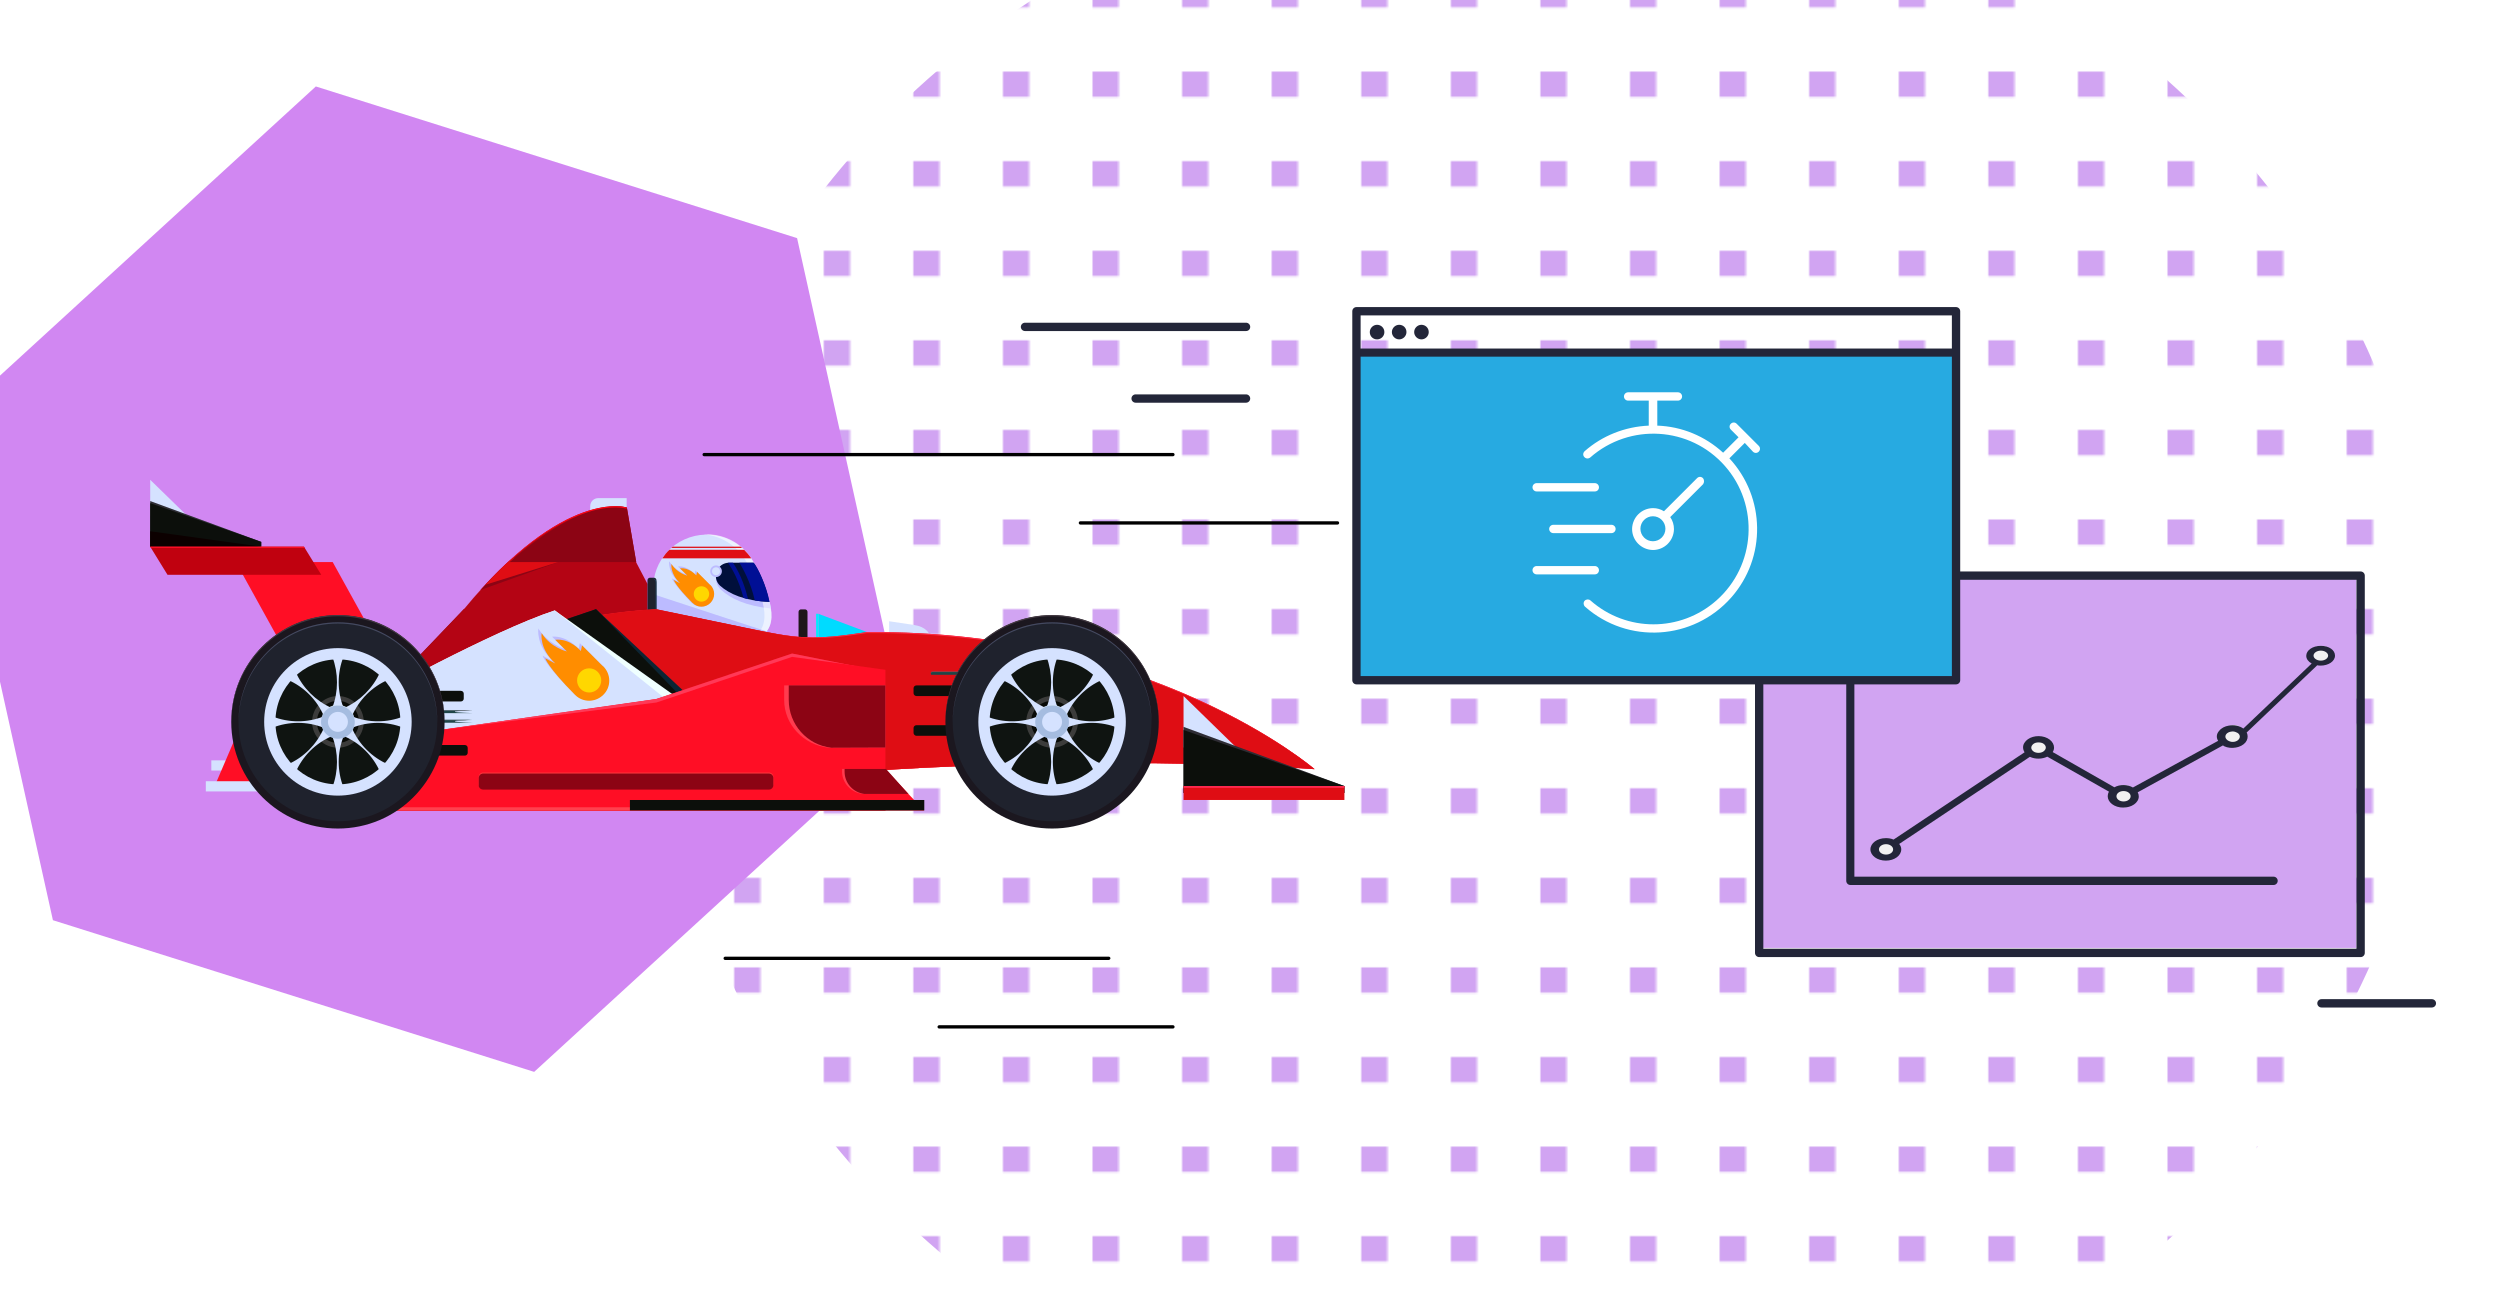 <?xml version="1.0" encoding="UTF-8"?>
<!-- Generator: Adobe Illustrator 25.0.0, SVG Export Plug-In . SVG Version: 6.00 Build 0)  -->
<svg xmlns="http://www.w3.org/2000/svg" xmlns:xlink="http://www.w3.org/1999/xlink" version="1.1" id="Layer_1" x="0px" y="0px" viewBox="0 0 1200 623" style="enable-background:new 0 0 1200 623;" xml:space="preserve">
<style type="text/css">
	.st0{fill:none;}
	.st1{fill:#D1A4F2;}
	.st2{fill:url(#SVGID_2_);}
	.st3{fill-opacity:0;}
	.st4{fill:#D187F2;}
	.st5{fill:#F2F2F2;}
	.st6{fill:#27AAE1;}
	.st7{fill:#232639;}
	.st8{fill:#FFFFFF;}
	.st9{fill:#CD84EF;}
	.st10{fill:#FF0E25;}
	.st11{fill:#D5E2FF;}
	.st12{fill:#2E2C34;}
	.st13{fill:#0C0F0B;}
	.st14{fill:#0C0000;}
	.st15{fill:#C0010F;}
	.st16{fill:#950414;}
	.st17{fill:#B40414;}
	.st18{fill:#8C0414;}
	.st19{fill:#DF0D14;}
	.st20{fill:#FF0414;}
	.st21{fill:#BCBBFF;}
	.st22{opacity:0.55;fill:#FFFFFF;}
	.st23{fill:#000F3B;}
	.st24{fill:#000F95;}
	.st25{fill:#1F222D;}
	.st26{fill:#1F161A;}
	.st27{fill:#1F445E;}
	.st28{fill:#00EEFF;}
	.st29{fill:#00DBFF;}
	.st30{fill:#FF2A45;}
	.st31{fill:#0C2534;}
	.st32{fill:#EFFFFF;}
	.st33{fill:#1F4547;}
	.st34{fill:#6D727E;}
	.st35{fill:#C20814;}
	.st36{fill:#FF3957;}
	.st37{fill:#FF404E;}
	.st38{fill:#1B171F;}
	.st39{fill:#423841;}
	.st40{fill:#444960;}
	.st41{fill:#0F1411;}
	.st42{fill:#1D1D1B;}
	.st43{fill:#3C3C3B;}
	.st44{fill:#080A06;}
	.st45{fill:#A5BCE0;}
	.st46{fill:#E9F6FF;}
	.st47{fill:#FF294E;}
	.st48{fill:#FF3B4E;}
	.st49{fill:#FF373D;}
	.st50{fill:#FF8D00;}
	.st51{fill:#FFD700;}
</style>
<pattern y="623" width="42.6" height="42.2" patternUnits="userSpaceOnUse" id="SVGID_1_" viewBox="0 -42.2 42.6 42.2" style="overflow:visible;">
	<g>
		<rect y="-42.2" class="st0" width="42.6" height="42.2"></rect>
		<g>
			<rect y="-42.2" class="st0" width="42.6" height="42.2"></rect>
			<g>
				<rect y="-42.2" class="st0" width="42.6" height="42.2"></rect>
				<path class="st1" d="M15-27.2V-15h12.6v-12.2H15z"></path>
			</g>
		</g>
	</g>
</pattern>
<pattern id="SVGID_2_" xlink:href="#SVGID_1_" patternTransform="matrix(1 0 0 1 36.4 16467.398)">
</pattern>
<ellipse class="st2" cx="742.5" cy="317" rx="426.5" ry="389"></ellipse>
<rect x="-83" y="47" class="st3" width="1280" height="600"></rect>
<rect x="845" y="278" class="st1" width="286" height="177"></rect>
<polygon class="st4" points="435.1,350.9 256.4,514.5 25.4,441.7 -27.1,205.1 151.6,41.5 382.6,114.3 "></polygon>
<ellipse class="st5" cx="1114.1" cy="314" rx="5.4" ry="4"></ellipse>
<ellipse transform="matrix(0.707 -0.707 0.707 0.707 28.524 833.036)" class="st5" cx="1019.8" cy="382.1" rx="5.4" ry="5.4"></ellipse>
<ellipse class="st5" cx="979.3" cy="358.8" rx="4.7" ry="4.8"></ellipse>
<ellipse class="st5" cx="904.7" cy="407.3" rx="5.4" ry="4.7"></ellipse>
<rect x="651.1" y="169.2" class="st6" width="287.8" height="157.3"></rect>
<path class="st7" d="M661,155.9c1.9,0,3.5,1.5,3.5,3.5c0,1.9-1.5,3.5-3.5,3.5s-3.5-1.5-3.5-3.5l0,0  C657.5,157.5,659.1,155.9,661,155.9 M671.6,155.9c-1.9,0-3.5,1.6-3.5,3.5l0,0c0,1.9,1.6,3.5,3.5,3.5s3.5-1.6,3.5-3.5  C675.1,157.4,673.6,155.9,671.6,155.9L671.6,155.9 M682.3,155.9c-1.9,0-3.5,1.6-3.5,3.5l0,0c0,1.9,1.6,3.5,3.5,3.5s3.5-1.6,3.5-3.5  C685.8,157.4,684.2,155.9,682.3,155.9L682.3,155.9"></path>
<path class="st8" d="M765.5,235.9h-27.9c-1.1,0-2-0.9-2-2s0.9-2,2-2h27.9c1.1,0,2,0.9,2,2S766.7,235.9,765.5,235.9L765.5,235.9z   M767.5,273.7c0-1.1-0.9-2-2-2h-27.9c-1.1,0-2,0.9-2,2s0.9,2,2,2h27.9C766.7,275.7,767.5,274.8,767.5,273.7L767.5,273.7z   M775.5,253.9c0-1.1-0.9-2-2-2h-27.9c-1.1,0-2,0.9-2,2s0.9,2,2,2h27.9C774.6,255.9,775.5,255,775.5,253.9  C775.5,253.8,775.5,253.8,775.5,253.9L775.5,253.9z"></path>
<path class="st8" d="M817.4,229.5c-0.8-0.8-2-0.8-2.8,0l-15.9,15.9c-1.6-1-3.4-1.5-5.2-1.5c-5.5,0-10,4.4-10.1,10  c0,5.5,4.4,10,10,10.1c5.5,0,10-4.4,10.1-10c0-2.1-0.6-4.1-1.8-5.8l15.8-15.8C818.1,231.5,818.1,230.3,817.4,229.5z M793.4,259.8  c-3.3,0-6-2.7-6-6c0-3.3,2.7-6,6-6s6,2.7,6,6l0,0C799.4,257.1,796.7,259.8,793.4,259.8z"></path>
<g>
	<path class="st8" d="M841.4,216.8c0.8,0.8,2,0.8,2.8,0s0.8-2,0-2.8l0,0l-10.6-10.6c-0.8-0.8-2-0.8-2.8,0s-0.8,2,0,2.8l0,0l3.7,3.7   l-7.4,7.4c-8.7-8-19.9-12.6-31.6-13v-12h9.9c1.1,0,2-0.9,2-2s-0.9-2-2-2h-23.9c-1.1,0-2,0.9-2,2s0.9,2,2,2h9.9v12   c-11.4,0.5-22.3,4.8-30.8,12.3c-0.8,0.8-0.9,2-0.1,2.8c0.7,0.8,1.9,0.9,2.8,0.2c19-16.7,47.9-14.9,64.6,4s14.9,47.9-4,64.6   c-17.3,15.3-43.2,15.3-60.5,0c-0.8-0.7-2.1-0.6-2.8,0.2c-0.7,0.8-0.6,2,0.2,2.8c20.6,18.2,52,16.2,70.2-4.4   c16.9-19.2,16.5-48-0.9-66.8l7.4-7.4L841.4,216.8z"></path>
</g>
<path class="st7" d="M598.1,158.9H492c-1.1,0-2-0.9-2-2s0.9-2,2-2h106.1c1.1,0,2,0.9,2,2C600.1,158.1,599.2,158.9,598.1,158.9z"></path>
<path class="st7" d="M598.1,193.3h-53c-1.1,0-2-0.9-2-2s0.9-2,2-2h53c1.1,0,2,0.9,2,2S599.2,193.3,598.1,193.3z"></path>
<path class="st7" d="M1167.3,483.6h-53c-1.1,0-2-0.9-2-2s0.9-2,2-2h53c1.1,0,2,0.9,2,2S1168.4,483.6,1167.3,483.6z"></path>
<path class="st7" d="M1133.1,274.3H940.9V149.4c0-1.1-0.9-2-2-2H651.1c-1.1,0-2,0.9-2,2v177.1l0,0c0,1.1,0.9,2,2,2h191.3v128.9  c0,1.1,0.9,2,2,2h288.7c1.1,0,2-0.9,2-2V276.3C1135.1,275.2,1134.2,274.3,1133.1,274.3z M653.1,171.2h283.8v153.3H653.1V171.2z   M936.9,151.4v15.9H653.1v-15.9H936.9z M1131.1,455.4H846.4V328.5h39.8v94.3c0,1.1,0.9,2,2,2h203.1c1.1,0,2-0.9,2-2s-0.9-2-2-2  H890.1v-92.3h48.8c1.1,0,2-0.9,2-2l0,0v-48.2h190.2V455.4z"></path>
<g>
	<g>
		<path class="st9" d="M-495.3-1156.5v26.7H-522v-26.7H-495.3z"></path>
	</g>
</g>
<circle class="st5" cx="1072.3" cy="353.4" r="5.4"></circle>
<g>
	<path class="st1" d="M-288.2-435.7v12.2h-12.6v-12.2H-288.2z"></path>
</g>
<path class="st7" d="M1114,310c-3.9,0-7,2.1-7,4.8c0,1.5,1,2.8,2.6,3.7l-32.8,31.2c-1.8-1.3-4.4-1.9-7-1.4c-1.9,0.3-3.6,1.2-4.6,2.5  c-1.3,1.4-1.5,3.2-0.5,4.8l-40.9,22.4c-2.6-1.5-6.2-1.6-8.9-0.1L985.3,361c1.7-2.7-0.1-6-3.8-7.2c-3.8-1.2-8.1,0-9.8,2.8  c-0.9,1.4-0.8,3.1,0.1,4.5L908.9,403c-1.1-0.5-2.4-0.7-3.7-0.7c-4.1,0-7.4,2.4-7.4,5.4s3.3,5.4,7.4,5.4c4.1,0,7.4-2.4,7.4-5.4l0,0  c0-0.9-0.3-1.8-1-2.6l62.7-41.8c0,0,0,0,0.1,0c2.6,1.2,5.8,1.1,8.3-0.1l29.6,16.8c-1.6,2.8,0.1,6,3.9,7.2c3.8,1.2,8.2-0.1,9.8-2.8  c0.8-1.3,0.8-2.8,0.1-4.1l40.9-22.5c0.2,0.1,0.4,0.2,0.6,0.4c3.5,1.6,8.1,0.7,10.2-1.8c1-1.2,1.3-2.7,0.9-4.1l0,0  c-0.1-0.2-0.2-0.5-0.3-0.7l33.8-32.2l-0.2-0.1c0.6,0.1,1.2,0.2,1.8,0.2c3.9,0,7-2.1,7-4.8S1117.9,310,1114,310z M908.7,407.7  c0,1.4-1.5,2.5-3.4,2.5s-3.4-1.1-3.4-2.5s1.5-2.5,3.4-2.5C907.1,405.2,908.7,406.3,908.7,407.7L908.7,407.7z M981.4,360.2  c-1,1.2-3.2,1.5-4.8,0.8l0,0c-1.6-0.8-2.1-2.3-1-3.5c0.5-0.6,1.3-1,2.2-1.1s1.8,0,2.6,0.3C982,357.5,982.5,359,981.4,360.2z   M1019.3,384.7c-1.9,0-3.4-1.1-3.4-2.5s1.5-2.5,3.4-2.5s3.4,1.1,3.4,2.5S1021.2,384.7,1019.3,384.7z M1074.6,354.9  c-1,1.2-3.1,1.6-4.7,0.8c-0.8-0.3-1.3-0.9-1.6-1.5c-0.5-1.4,0.7-2.7,2.5-3c0.9-0.2,1.8-0.1,2.6,0.3  C1075.1,352.1,1075.6,353.7,1074.6,354.9z M1114,317.1c-1.9,0-3.5-1.1-3.5-2.4s1.6-2.4,3.5-2.4s3.5,1.1,3.5,2.4  S1115.9,317.1,1114,317.1z"></path>
<path d="M563,219H338c-0.5,0-0.8-0.4-0.8-0.8c0-0.5,0.4-0.8,0.8-0.8h225c0.5,0,0.8,0.4,0.8,0.8S563.5,219,563,219z"></path>
<path d="M642,251.8H518.6c-0.5,0-0.8-0.4-0.8-0.8c0-0.5,0.4-0.8,0.8-0.8H642c0.5,0,0.8,0.4,0.8,0.8  C642.8,251.4,642.5,251.8,642,251.8z"></path>
<path d="M532.1,460.8h-184c-0.5,0-0.8-0.4-0.8-0.8c0-0.5,0.4-0.8,0.8-0.8h184.1c0.5,0,0.8,0.4,0.8,0.8S532.6,460.8,532.1,460.8z"></path>
<path d="M563,493.7H450.8c-0.5,0-0.8-0.4-0.8-0.8s0.4-0.8,0.8-0.8H563c0.5,0,0.8,0.4,0.8,0.8S563.5,493.7,563,493.7z"></path>
<g>
	<g>
		<polygon class="st10" points="132.5,304.7 179,304.7 159.7,269.8 113.2,269.8   "></polygon>
		<g>
			<polygon class="st11" points="72.1,247.4 72.1,230.3 91.8,249.5    "></polygon>
			<polygon class="st12" points="125.4,260.1 72.1,240.5 72.1,262.4 125.4,262.4    "></polygon>
			<polygon class="st13" points="125.4,260.1 72.1,241.5 72.1,262.4 125.4,262.4    "></polygon>
			<polygon class="st14" points="125.4,262.4 72.1,255 72.1,262.4    "></polygon>
		</g>
		<polygon class="st15" points="80.4,275.9 154.2,275.9 145.9,262.4 72.1,262.4   "></polygon>
		<polygon class="st10" points="72.5,263 72.1,262.4 145.9,262.4 146.3,263   "></polygon>
		<g>
			<g>
				<polyline class="st16" points="222.6,292.4 190.8,325.6 206.3,341.1 294.6,289 250.8,282.4     "></polyline>
				<path class="st11" d="M283.3,246.2h17.5v-7.1h-13.6c-2.2,0-3.9,1.7-3.9,3.9V246.2z"></path>
				<path class="st11" d="M446.9,308h-20.1v-9.8l12,1.8C443.9,300.8,446.9,303.5,446.9,308L446.9,308z"></path>
				<path class="st17" d="M310.8,298.8v-18.5l-5.4-10.3l-4.5-26.4c0,0-29.6-9.9-78.2,48.8l-41.3,43.5l113.3-32.1l17.5-11.4"></path>
				<path class="st18" d="M242.6,270.9C242.6,270.9,242.6,270.9,242.6,270.9l3.6-3l22,1.8l-37.6,13.5      C234.7,278.7,238.7,274.6,242.6,270.9z"></path>
				<path class="st19" d="M242.6,270.9l3.6-3l22,1.8l-35.3,11C236.2,277.2,239.5,273.9,242.6,270.9z"></path>
				<path class="st18" d="M244.6,269.8c37.9-33.2,56.3-26.1,56.3-26.1l4.5,26.1H244.6z"></path>
				<g>
					<path class="st20" d="M222.6,292.4L222.6,292.4c48.6-58.7,78.2-48.8,78.2-48.8v0.6C300.9,244.2,271.1,234.4,222.6,292.4z"></path>
					<polygon class="st20" points="310.8,293.1 310.8,292.4 312.1,292.4 312,293.1      "></polygon>
				</g>
				<g>
					<path class="st11" d="M362.5,271.6c5.8,12.9,13.7,29.1,0.8,35c-12.9,5.8-41.7-1-47.5-13.9s-0.1-28,12.8-33.8       S356.7,258.7,362.5,271.6z"></path>
					<path class="st21" d="M346.2,283.2c-5.2-4.6-1.9-13.1,5-13.1h10.6c0.3,0.5,0.5,1,0.8,1.5c3,6.6,6.4,14,7.5,20.5       C358.1,290.9,350.7,287.3,346.2,283.2z"></path>
					<path class="st22" d="M360,306.5c12.9-5.8,5-22.1-0.8-35c-4-8.8-12.4-14.3-21.4-15c10.3-0.6,20.3,5,24.8,15       c5.8,12.9,13.7,29.1,0.8,35c-3.6,1.6-8.3,2.2-13.5,2.1C353.7,308.5,357.2,307.8,360,306.5z"></path>
					<g>
						<path class="st19" d="M360.6,268h-42.7c1-1.5,2.1-2.9,3.4-4.1h35.9C358.4,265.1,359.6,266.5,360.6,268z"></path>
						<path class="st19" d="M355.5,262.4c0.2,0.2,0.5,0.4,0.7,0.6h-34c0.2-0.2,0.5-0.4,0.8-0.6H355.5z"></path>
					</g>
					<path class="st21" d="M328.1,300.6l-14.3-5.5c-0.4-3.2-0.2-6.5,0.6-9.6l55.8,18.3L328.1,300.6z"></path>
					<path class="st23" d="M350,270.1h11.7c2,2.6,5.9,10.5,7.6,18.8c-12.1-0.5-19.3-3.9-23.6-7.7C341.4,277.3,344.2,270.1,350,270.1       z"></path>
					<g>
						<path class="st24" d="M361.8,270.1c2,2.6,5.9,10.5,7.6,18.8c-2.6-0.1-4.9-0.3-7.1-0.7c-2-9-6.1-16-7.4-18.1H361.8z"></path>
						<path class="st24" d="M349.4,270.1h2.4c4,5.8,6.2,13.1,7.3,17.5c-0.8-0.2-1.5-0.4-2.2-0.6        C354.6,278.3,351.3,272.8,349.4,270.1z"></path>
					</g>
				</g>
				<path class="st25" d="M312,299.7h1.9c0.6,0,1.2-0.5,1.2-1.2v-20c0-0.6-0.5-1.2-1.2-1.2H312c-0.6,0-1.2,0.5-1.2,1.2v20      C310.8,299.2,311.3,299.7,312,299.7z"></path>
				<path class="st26" d="M384.5,314.9h1.9c0.6,0,1.2-0.5,1.2-1.2v-20c0-0.6-0.5-1.2-1.2-1.2h-1.9c-0.6,0-1.2,0.5-1.2,1.2v20      C383.4,314.4,383.9,314.9,384.5,314.9z"></path>
				<path class="st27" d="M314.7,297.6v-18c0-1.1-0.8-2-1.9-2.1c0.1,0,0.1,0,0.2,0c1.2,0,2.1,1,2.1,2.1v18c0,1.2-1,2.1-2.1,2.1      c-0.1,0-0.1,0-0.2,0C313.8,299.6,314.7,298.7,314.7,297.6z"></path>
				
					<rect x="391.8" y="294.7" transform="matrix(-1 -4.539847e-11 4.539847e-11 -1 784.74 601.398)" class="st28" width="1.2" height="12.1"></rect>
				<path class="st29" d="M393,305.7v-11l23.2,8.7C416.1,303.4,402.5,307.5,393,305.7z"></path>
				<path class="st19" d="M425,389v-19.4c0,0,102.6-7.3,206-0.4c0,0-77.4-66.9-214.9-65.8h0c-26,4-33,3.3-58.7-2.1l-42.4-8.8l0,0      c-25.8,1.3-51.2,6.7-75.3,15.9l-79.4,33.8L145.3,389h264.6"></path>
				<path class="st30" d="M425,389v-19.4c0,0,102.6-7.3,206-0.4c0,0-77.4-66.9-214.9-65.8h0c-26,4-33,3.3-58.7-2.1l-42.4-8.8l0,0      c-25.8,1.3-51.2,6.7-75.3,15.9l-79.4,33.8L145.3,389h264.6"></path>
				<path class="st19" d="M425,389v-19.4c0,0,102.6-7.3,206-0.4c0,0-77.4-66.3-214.9-65.3l0,0c-26,4-33,2.7-58.7-2.7l-42.4-8.8l0,0      c-25.8,1.3-51.2,6.7-75.3,15.9l-79.4,33.8L145.3,389h264.6"></path>
				<path class="st31" d="M177.4,335.5l62.4-27.2c15.5-5.9,25.3-8.6,46.3-15.9l50.6,47.3L218.4,365l-35.3-12.9L177.4,335.5z"></path>
				<path class="st13" d="M177.4,335.5l62.4-27.2c15.5-5.9,25.3-8.6,46.3-15.9l45.9,47.3L218.4,365l-35.3-12.9L177.4,335.5z"></path>
				<path class="st32" d="M177.4,335.5c0,0,59-32.7,88.9-42.5l65.6,46.7L218.4,365l-35.3-12.9L177.4,335.5z"></path>
				<path class="st11" d="M177.4,335.5c0,0,59-32.7,88.9-42.5l58.5,46.7L218.4,365l-35.3-12.9L177.4,335.5z"></path>
				<path class="st33" d="M447.2,323.9h21.7c0.2,0,0.4-0.2,0.4-0.4v-0.6c0-0.2-0.2-0.4-0.4-0.4h-21.7c-0.2,0-0.4,0.2-0.4,0.4v0.6      C446.8,323.8,447,323.9,447.2,323.9z"></path>
				<path class="st34" d="M468.6,322.6h-21.1c-0.4,0-0.7,0.3-0.7,0.6c0,0,0,0,0-0.1c0-0.4,0.3-0.7,0.7-0.7h21.1      c0.4,0,0.7,0.3,0.7,0.7c0,0,0,0,0,0.1C469.3,322.9,469,322.6,468.6,322.6z"></path>
				<path class="st13" d="M439.9,334.1h19.5c0.8,0,1.4-0.6,1.4-1.4v-2.3c0-0.8-0.6-1.4-1.4-1.4h-19.5c-0.8,0-1.4,0.6-1.4,1.4v2.3      C438.5,333.5,439.2,334.1,439.9,334.1z"></path>
				<path class="st13" d="M439.9,353.2h19.5c0.8,0,1.4-0.6,1.4-1.4v-2.3c0-0.8-0.6-1.4-1.4-1.4h-19.5c-0.8,0-1.4,0.6-1.4,1.4v2.3      C438.5,352.5,439.2,353.2,439.9,353.2z"></path>
				<polyline class="st35" points="419.4,321.5 394.1,331.6 394.1,351.7 387.9,350.6 384.5,325.3 388.4,321     "></polyline>
				<polygon class="st10" points="380.2,313.7 315.1,335.5 209.7,350.6 209.7,376.6 238.8,377.3 369.5,379 403.1,375.3 409.3,356.6       390.7,350.6 390.7,325.6 419.4,321.5     "></polygon>
				<polygon class="st36" points="380.2,313.7 315.1,335.5 209.7,350.6 209.7,376.6 238.8,377.3 369.5,379 403.1,375.3 409.3,356.6       390.7,350.6 390.7,325.6 419.4,321.5     "></polygon>
				<polygon class="st10" points="380.2,315.3 315.1,337.2 209.7,350.6 174.6,389 368.8,389 443.6,389 425,369.6 425,321.5     "></polygon>
				<polygon class="st37" points="368.8,387.5 442.2,387.5 443.6,389 368.8,389 174.6,389 176,387.5     "></polygon>
				<path class="st13" d="M203.6,362.7h19.5c0.8,0,1.4-0.6,1.4-1.4V359c0-0.8-0.6-1.4-1.4-1.4h-19.5c-0.8,0-1.4,0.6-1.4,1.4v2.3      C202.2,362.1,202.9,362.7,203.6,362.7z"></path>
				<path class="st13" d="M201.7,336.7h19.5c0.8,0,1.4-0.6,1.4-1.4V333c0-0.8-0.6-1.4-1.4-1.4h-19.5c-0.8,0-1.4,0.6-1.4,1.4v2.3      C200.3,336,201,336.7,201.7,336.7z"></path>
				<g>
					<path class="st33" d="M205.5,342.3h21.3c0.3,0-8.4-0.3-8.4-0.6v-0.2c0-0.3,8.7-0.6,8.4-0.6h-21.3c-0.3,0-0.6,0.3-0.6,0.6v0.2       C205,342.1,205.2,342.3,205.5,342.3z"></path>
					<path class="st34" d="M226.7,341h-21.1c-0.4,0-0.7,0.3-0.7,0.6c0,0,0,0,0-0.1c0-0.4,0.3-0.7,0.7-0.7h21.1       c0.4,0-8.3,0.3-8.3,0.7c0,0,0,0,0,0.1C218.4,341.3,227.1,341,226.7,341z"></path>
					<path class="st33" d="M205.5,346.9h21.3c0.3,0-8.4-0.3-8.4-0.6v-0.2c0-0.3,8.7-0.6,8.4-0.6h-21.3c-0.3,0-0.6,0.3-0.6,0.6v0.2       C205,346.7,205.2,346.9,205.5,346.9z"></path>
					<path class="st34" d="M226.7,345.7h-21.1c-0.4,0-0.7,0.3-0.7,0.6c0,0,0,0,0-0.1c0-0.4,0.3-0.7,0.7-0.7h21.1       c0.4,0-8.3,0.3-8.3,0.7c0,0,0,0,0,0.1C218.4,345.9,227.1,345.7,226.7,345.7z"></path>
					
						<rect x="101.4" y="364.9" transform="matrix(-1 -4.499657e-11 4.499657e-11 -1 234.135 734.768)" class="st11" width="31.3" height="4.9"></rect>
					<polygon class="st10" points="103.4,376.5 134.6,376.5 134.6,353.6 113.2,353.6      "></polygon>
					
						<rect x="98.9" y="374.9" transform="matrix(-1 -4.482205e-11 4.482205e-11 -1 228.992 754.786)" class="st11" width="31.3" height="4.9"></rect>
					<circle class="st38" cx="162.2" cy="346.5" r="51.2"></circle>
					<path class="st39" d="M162.2,295.8c-28.2,0-51,22.8-51.2,50.9c0-0.1,0-0.2,0-0.3c0-28.3,22.9-51.2,51.2-51.2       s51.2,22.9,51.2,51.2c0,0.1,0,0.2,0,0.3C213.2,318.6,190.4,295.8,162.2,295.8z"></path>
					<circle class="st25" cx="162.2" cy="346.5" r="47.7"></circle>
					<path class="st40" d="M162.2,299.3c-26.3,0-47.5,21.2-47.7,47.4c0-0.1,0-0.2,0-0.3c0-26.3,21.4-47.7,47.7-47.7       c26.3,0,47.7,21.4,47.7,47.7c0,0.1,0,0.2,0,0.3C209.7,320.5,188.4,299.3,162.2,299.3z"></path>
					<circle class="st11" cx="162.2" cy="346.5" r="35.4"></circle>
					<circle class="st41" cx="162.2" cy="346.5" r="30"></circle>
					<circle class="st41" cx="162.2" cy="346.5" r="20.9"></circle>
					<ellipse class="st42" cx="162.2" cy="346.3" rx="10.1" ry="10.3"></ellipse>
					<circle class="st43" cx="162.2" cy="346.5" r="12.4"></circle>
					<circle class="st44" cx="162.2" cy="346.5" r="10.1"></circle>
					<g>
						<g>
							<path class="st11" d="M159.5,339.7c1.8,0,3.6,0,5.4,0c-3.1-7.8-3.1-16.7,0-24.5c-1.8,0-3.6,0-5.4,0         C162.5,323.1,162.5,332,159.5,339.7z"></path>
							<path class="st11" d="M159.5,378c1.8,0,3.6,0,5.4,0c-3.1-7.8-3.1-16.7,0-24.5c-1.8,0-3.6,0-5.4,0         C162.5,361.3,162.5,370.2,159.5,378z"></path>
						</g>
						<g>
							<path class="st11" d="M169.1,343.9c0,1.8,0,3.6,0,5.4c7.8-3.1,16.7-3.1,24.5,0c0-1.8,0-3.6,0-5.4         C185.8,347,176.9,347,169.1,343.9z"></path>
							<path class="st11" d="M130.8,343.9c0,1.8,0,3.6,0,5.4c7.8-3.1,16.7-3.1,24.5,0c0-1.8,0-3.6,0-5.4         C147.5,347,138.6,347,130.8,343.9z"></path>
						</g>
					</g>
					<g>
						<g>
							<path class="st11" d="M165.2,339.8c1.3,1.3,2.6,2.6,3.8,3.8c3.3-7.7,9.6-14,17.3-17.3c-1.3-1.3-2.6-2.6-3.8-3.8         C179.1,330.2,172.8,336.5,165.2,339.8z"></path>
							<path class="st11" d="M138.1,366.9c1.3,1.3,2.6,2.6,3.8,3.8c3.3-7.7,9.6-14,17.3-17.3c-1.3-1.3-2.6-2.6-3.8-3.8         C152,357.3,145.8,363.6,138.1,366.9z"></path>
						</g>
						<g>
							<path class="st11" d="M169,349.6c-1.3,1.3-2.6,2.6-3.8,3.8c7.7,3.3,14,9.6,17.3,17.3c1.3-1.3,2.6-2.6,3.8-3.8         C178.6,363.6,172.3,357.3,169,349.6z"></path>
							<path class="st11" d="M141.9,322.5c-1.3,1.3-2.6,2.6-3.8,3.8c7.7,3.3,14,9.6,17.3,17.3c1.3-1.3,2.6-2.6,3.8-3.8         C151.6,336.5,145.3,330.2,141.9,322.5z"></path>
						</g>
					</g>
					<circle class="st45" cx="162.2" cy="346.5" r="8.1"></circle>
					<circle class="st11" cx="162.2" cy="346.5" r="4.8"></circle>
					<path class="st46" d="M162.2,338.6c-4.4,0-8.1,3.6-8.1,8c0,0,0-0.1,0-0.1c0-4.5,3.6-8.1,8.1-8.1s8.1,3.6,8.1,8.1       c0,0,0,0.1,0,0.1C170.2,342.2,166.6,338.6,162.2,338.6z"></path>
				</g>
				<g>
					<polygon class="st11" points="568.1,358.8 568.1,334.1 596.6,361.9      "></polygon>
					<polygon class="st12" points="645.3,377.3 568.1,348.9 568.1,380.6 645.3,380.6      "></polygon>
					<polygon class="st13" points="645.3,377.3 568.1,350.4 568.1,380.6 645.3,380.6      "></polygon>
				</g>
				
					<rect x="568.1" y="377.3" transform="matrix(-1 -4.487667e-11 4.487667e-11 -1 1213.413 761.288)" class="st19" width="77.2" height="6.7"></rect>
				
					<rect x="568.1" y="377.3" transform="matrix(-1 -4.487667e-11 4.487667e-11 -1 1213.413 755.483)" class="st47" width="77.2" height="0.9"></rect>
				<g>
					<circle class="st38" cx="505" cy="346.5" r="51.2"></circle>
					<path class="st39" d="M505,295.8c-28.2,0-51,22.8-51.2,50.9c0-0.1,0-0.2,0-0.3c0-28.3,22.9-51.2,51.2-51.2       c28.3,0,51.2,22.9,51.2,51.2c0,0.1,0,0.2,0,0.3C556,318.6,533.2,295.8,505,295.8z"></path>
					<circle class="st25" cx="505" cy="346.5" r="47.7"></circle>
					<path class="st40" d="M505,299.3c-26.3,0-47.5,21.2-47.7,47.4c0-0.1,0-0.2,0-0.3c0-26.3,21.4-47.7,47.7-47.7       c26.3,0,47.7,21.4,47.7,47.7c0,0.1,0,0.2,0,0.3C552.5,320.5,531.3,299.3,505,299.3z"></path>
					<circle class="st11" cx="505" cy="346.5" r="35.4"></circle>
					<circle class="st41" cx="505" cy="346.5" r="30"></circle>
					<circle class="st41" cx="505" cy="346.5" r="20.9"></circle>
					<ellipse class="st42" cx="505" cy="346.3" rx="10.1" ry="10.3"></ellipse>
					<circle class="st43" cx="505" cy="346.5" r="12.4"></circle>
					<circle class="st44" cx="505" cy="346.5" r="10.1"></circle>
					<g>
						<g>
							<path class="st11" d="M502.3,339.7c1.8,0,3.6,0,5.4,0c-3.1-7.8-3.1-16.7,0-24.5c-1.8,0-3.6,0-5.4,0         C505.3,323.1,505.3,332,502.3,339.7z"></path>
							<path class="st11" d="M502.3,378c1.8,0,3.6,0,5.4,0c-3.1-7.8-3.1-16.7,0-24.5c-1.8,0-3.6,0-5.4,0         C505.3,361.3,505.3,370.2,502.3,378z"></path>
						</g>
						<g>
							<path class="st11" d="M511.9,343.9c0,1.8,0,3.6,0,5.4c7.8-3.1,16.7-3.1,24.5,0c0-1.8,0-3.6,0-5.4         C528.6,347,519.7,347,511.9,343.9z"></path>
							<path class="st11" d="M473.6,343.9c0,1.8,0,3.6,0,5.4c7.8-3.1,16.7-3.1,24.5,0c0-1.8,0-3.6,0-5.4         C490.3,347,481.4,347,473.6,343.9z"></path>
						</g>
					</g>
					<g>
						<g>
							<path class="st11" d="M508,339.8c1.3,1.3,2.6,2.6,3.8,3.8c3.3-7.7,9.6-14,17.3-17.3c-1.3-1.3-2.6-2.6-3.8-3.8         C521.9,330.2,515.6,336.5,508,339.8z"></path>
							<path class="st11" d="M480.9,366.9c1.3,1.3,2.6,2.6,3.8,3.8c3.3-7.7,9.6-14,17.3-17.3c-1.3-1.3-2.6-2.6-3.8-3.8         C494.9,357.3,488.6,363.6,480.9,366.9z"></path>
						</g>
						<g>
							<path class="st11" d="M511.8,349.6c-1.3,1.3-2.6,2.6-3.8,3.8c7.7,3.3,14,9.6,17.3,17.3c1.3-1.3,2.6-2.6,3.8-3.8         C521.4,363.6,515.1,357.3,511.8,349.6z"></path>
							<path class="st11" d="M484.7,322.5c-1.3,1.3-2.6,2.6-3.8,3.8c7.7,3.3,14,9.6,17.3,17.3c1.3-1.3,2.6-2.6,3.8-3.8         C494.4,336.5,488.1,330.2,484.7,322.5z"></path>
						</g>
					</g>
					<circle class="st45" cx="505" cy="346.5" r="8.1"></circle>
					<circle class="st11" cx="505" cy="346.5" r="4.8"></circle>
					<path class="st46" d="M505,338.6c-4.4,0-8.1,3.6-8.1,8c0,0,0-0.1,0-0.1c0-4.5,3.6-8.1,8.1-8.1c4.5,0,8.1,3.6,8.1,8.1       c0,0,0,0.1,0,0.1C513.1,342.2,509.5,338.6,505,338.6z"></path>
				</g>
			</g>
		</g>
		<path class="st48" d="M425,329h-48.6v7c0,11.7,9.2,21.6,21.4,22.9l27.2-0.1V329z"></path>
		<path class="st18" d="M425,329h-46.4v7c0,11.7,8.8,21.6,20.4,22.9l26-0.1V329z"></path>
		<path class="st48" d="M424.9,369.1h-20.7v1.3c0,5.5,4.3,10,9.9,10.7h22L424.9,369.1z"></path>
		<path class="st18" d="M425.3,369.1h-19.9v1.3c0,5.5,4.1,10,9.5,10.7H436L425.3,369.1z"></path>
		<path class="st49" d="M231.9,378.5h137.2c1.2,0,2.1-1,2.1-2.1v-3.5c0-1.2-1-2.1-2.1-2.1H231.9c-1.2,0-2.1,1-2.1,2.1v3.5    C229.7,377.6,230.7,378.5,231.9,378.5z"></path>
		<path class="st18" d="M231.9,379h137.2c1.2,0,2.1-1,2.1-2.1v-3.5c0-1.2-1-2.1-2.1-2.1H231.9c-1.2,0-2.1,1-2.1,2.1v3.5    C229.7,378,230.7,379,231.9,379z"></path>
		
			<rect x="302.3" y="384" transform="matrix(-1 -4.491442e-11 4.491442e-11 -1 745.96 772.999)" class="st13" width="141.3" height="5"></rect>
	</g>
	<g>
		<path class="st21" d="M322.5,277.6l3.2,1.7c-5.3-4.8-4.5-9.9-4.5-9.9c2.9,4.6,7.9,6.2,7.9,6.2l-3.7-3.7c4.6-0.4,8.1,3.7,8.1,3.7    l0.3-1.8l6.5,6.5l0,0c0.1,0.1,0.2,0.2,0.3,0.3c2.5,2.5,2.6,6.5,0.2,8.9c-2.4,2.4-6.3,2.3-8.9-0.2    C323.4,280.5,322.5,277.6,322.5,277.6z"></path>
		<path class="st50" d="M323.4,278.4l3.1,1.6c-5-4.6-4.2-9.3-4.2-9.3c2.7,4.4,7.6,5.6,7.6,5.6l-3.5-3.5c4.5-0.5,7.8,3.4,7.8,3.4    l0.4-1.7l6.1,6.1l0,0c0.1,0.1,0.2,0.2,0.3,0.2c2.4,2.4,2.4,6.2,0,8.6c-2.4,2.4-6.2,2.4-8.6,0C324.2,281.2,323.4,278.4,323.4,278.4    z"></path>
		<circle class="st51" cx="336.7" cy="285.1" r="3.7"></circle>
	</g>
	<g>
		<path class="st21" d="M260.4,314.7l5.1,2.7c-8.4-7.6-7.1-15.7-7.1-15.7c4.6,7.3,12.5,9.8,12.5,9.8l-5.9-5.9    c7.3-0.6,12.8,5.9,12.8,5.9l0.5-2.8l10.3,10.3l0,0c0.2,0.1,0.3,0.3,0.5,0.4c4,4,4.1,10.2,0.4,14c-3.8,3.8-10,3.6-14-0.4    C261.8,319.3,260.4,314.7,260.4,314.7z"></path>
		<path class="st50" d="M261.7,316l4.9,2.5c-8-7.2-6.6-14.6-6.6-14.6c4.3,7,12.1,8.8,12.1,8.8l-5.6-5.6c7.2-0.8,12.3,5.4,12.3,5.4    l0.6-2.7l9.7,9.7l0,0c0.2,0.1,0.3,0.2,0.5,0.4c3.8,3.8,3.8,9.9,0,13.6c-3.8,3.8-9.9,3.8-13.6,0C263,320.4,261.7,316,261.7,316z"></path>
		<circle class="st51" cx="282.8" cy="326.6" r="5.8"></circle>
	</g>
	<circle class="st21" cx="343.7" cy="274.2" r="2.8"></circle>
	<circle class="st11" cx="343.7" cy="274.2" r="1.9"></circle>
</g>
</svg>
